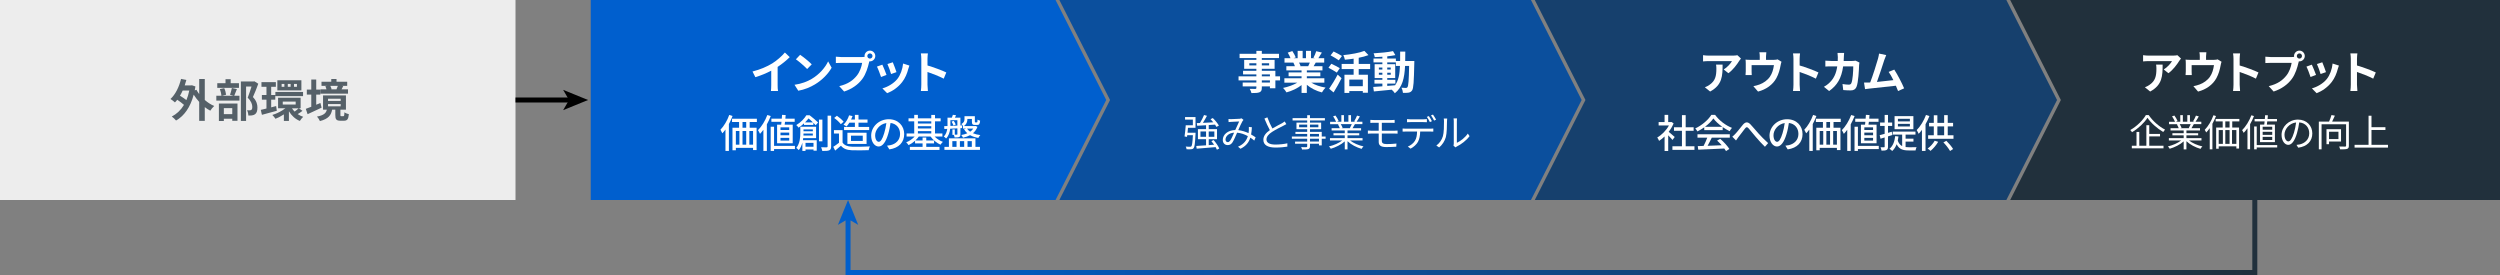 <?xml version="1.0" encoding="UTF-8"?>
<svg id="layer" xmlns="http://www.w3.org/2000/svg" width="1000" height="110" version="1.1" xmlns:xlink="http://www.w3.org/1999/xlink" viewBox="0 0 1000 110">
  <rect x="0" y="0" width="1000" height="110" fill="#808080" stroke="none"/>
  <defs>
    <linearGradient id="_名称未設定グラデーション" data-name="名称未設定グラデーション" x1="335.157" y1="471" x2="902.921" y2="471" gradientTransform="translate(0 -376)" gradientUnits="userSpaceOnUse">
      <stop offset="0" stop-color="#005fce"/>
      <stop offset="1" stop-color="#21303c"/>
    </linearGradient>
  </defs>
  <polygon points="422.218 80 236.291 80 236.291 0 422.218 0 442.492 40 422.218 80" fill="#005fce" stroke-width="0"/>
  <polygon points="612.382 80 423.746 80 444.02 40 423.746 0 612.382 0 632.656 40 612.382 80" fill="#0b4f9d" stroke-width="0"/>
  <polygon points="802.545 80 613.909 80 634.183 40 613.909 0 802.545 0 822.82 40 802.545 80" fill="#16406d" stroke-width="0"/>
  <polygon points="1000 80 804.073 80 824.347 40 804.073 0 1000 0 1000 80" fill="#21303c" stroke-width="0"/>
  <g>
    <path d="M308.874,25.378c1.854-1.152,3.907-2.952,5.077-4.375l1.945,1.854c-1.369,1.351-3.097,2.755-4.843,3.907v7.274c0,.792.036,1.908.162,2.358h-2.845c.072-.432.126-1.566.126-2.358v-5.762c-1.854.973-4.141,1.944-6.356,2.593l-1.134-2.269c3.223-.828,5.87-1.999,7.869-3.224v.002h-.001Z" fill="#fff" stroke-width="0"/>
    <path d="M324.696,31.555c3.079-1.819,5.419-4.574,6.554-7.005l1.404,2.539c-1.368,2.431-3.763,4.916-6.662,6.662-1.819,1.099-4.142,2.106-6.68,2.539l-1.513-2.377c2.809-.396,5.15-1.314,6.896-2.358,0,0,.001,0,.001,0ZM324.696,25.738l-1.837,1.873c-.936-1.009-3.187-2.971-4.501-3.89l1.692-1.801c1.26.847,3.601,2.72,4.646,3.817h0Z" fill="#fff" stroke-width="0"/>
    <path d="M347.972,20.247c1.17,0,2.143.972,2.143,2.16,0,1.171-.972,2.143-2.143,2.143-.072,0-.162,0-.234-.018-.054.198-.09.378-.144.54-.414,1.765-1.188,4.556-2.701,6.554-1.621,2.161-4.033,3.943-7.238,4.988l-1.963-2.161c3.565-.828,5.6-2.395,7.059-4.231,1.188-1.494,1.872-3.529,2.106-5.077h-8.373c-.828,0-1.692.036-2.143.072v-2.539c.522.072,1.548.144,2.143.144h8.336c.252,0,.648-.018,1.026-.071-.018-.108-.036-.217-.036-.343,0-1.188.973-2.16,2.161-2.16h.001ZM347.972,23.434c.558,0,1.026-.468,1.026-1.026,0-.576-.468-1.044-1.026-1.044-.576,0-1.044.468-1.044,1.044,0,.559.468,1.026,1.044,1.026Z" fill="#fff" stroke-width="0"/>
    <path d="M354.611,29.97l-2.196.828c-.306-.972-1.207-3.367-1.639-4.159l2.161-.774c.45.919,1.314,3.098,1.674,4.105ZM363.326,27.539c-.468,1.818-1.225,3.691-2.449,5.275-1.675,2.161-3.925,3.673-6.032,4.466l-1.891-1.927c1.98-.522,4.483-1.891,5.978-3.764,1.225-1.53,2.089-3.925,2.305-6.176l2.521.811c-.216.576-.324.954-.432,1.314h0ZM358.591,28.854l-2.161.756c-.216-.882-1.008-3.061-1.458-3.997l2.143-.702c.342.774,1.224,3.115,1.477,3.943h0Z" fill="#fff" stroke-width="0"/>
    <path d="M368.526,23.523c0-.63-.054-1.53-.18-2.16h2.809c-.072.63-.162,1.423-.162,2.16v2.665c2.413.702,5.87,1.98,7.526,2.791l-1.026,2.484c-1.854-.972-4.555-2.017-6.5-2.683v5.096c0,.522.09,1.782.162,2.521h-2.809c.108-.72.18-1.801.18-2.521v-10.354h0Z" fill="#fff" stroke-width="0"/>
  </g>
  <rect width="206.201" height="80" fill="#ededed" stroke-width="0"/>
  <g>
    <path d="M81.909,39.989c1.152,1.009,2.448,1.837,3.763,2.413-.522.45-1.206,1.314-1.566,1.872-.756-.396-1.494-.882-2.196-1.422v5.491h-2.233v-7.58c-.81-.882-1.548-1.873-2.197-2.898-1.35,5.095-3.853,8.534-7.058,10.353-.36-.468-1.188-1.261-1.71-1.603,1.98-1.026,3.619-2.574,4.879-4.663-.702-.648-1.747-1.423-2.701-2.053-.288.396-.594.738-.918,1.062-.378-.36-1.26-1.062-1.782-1.368,1.98-1.801,3.439-4.808,4.231-8.031l2.125.414c-.198.757-.414,1.477-.667,2.197h2.503l.378-.072,1.405.486c-.09.54-.18,1.062-.271,1.566l.667-.252c.306.576.684,1.17,1.116,1.729v-6.032h2.233v8.391h0ZM73.068,36.208c-.324.738-.684,1.423-1.081,2.089.9.522,1.855,1.17,2.575,1.746.486-1.152.864-2.431,1.152-3.835,0,0-2.646,0-2.646,0Z" fill="#556068" stroke-width="0"/>
    <path d="M94.759,35.631c-.378.99-.756,1.963-1.062,2.665h2.088v1.944h-9.255v-1.944h2.053c-.054-.72-.324-1.837-.63-2.665l1.747-.359c.378.81.667,1.89.738,2.628l-1.692.396h4.717l-1.458-.378c.27-.757.594-1.891.738-2.719l2.017.432s0,0-.001,0ZM95.588,35.146h-8.679v-1.855h3.295v-1.602h2.07v1.602h3.313v1.855h0ZM87.557,41.412h7.437v6.914h-2.089v-.828h-3.367v.9h-1.981v-6.986ZM89.538,43.266v2.377h3.367v-2.377h-3.367ZM103.312,33.489c-.63,1.729-1.422,3.8-2.143,5.33,1.53,1.62,1.8,3.024,1.8,4.213,0,1.314-.288,2.196-.972,2.683-.342.234-.774.379-1.224.45-.415.055-.937.055-1.44.036,0-.576-.18-1.494-.522-2.089.396.019.738.036,1.008.019.252,0,.486-.055.667-.145.324-.197.432-.612.432-1.224,0-.973-.396-2.27-1.836-3.674.522-1.278,1.099-3.114,1.531-4.483h-2.179v13.774h-2.089v-15.791h5.078l.324-.071,1.566.972s0,0-.001,0Z" fill="#556068" stroke-width="0"/>
    <path d="M110.725,44.31c-2.052.595-4.231,1.188-5.959,1.621l-.45-1.981c.648-.144,1.422-.323,2.269-.54v-3.528h-1.836v-1.891h1.836v-3.277h-1.999v-1.872h5.762v1.872h-1.873v3.277h1.639v1.891h-1.639v3.061l1.98-.522.27,1.891v-.002ZM120.988,44.346c-.63.486-1.333.954-1.909,1.297.667.45,1.405.828,2.197,1.08-.432.378-1.026,1.134-1.333,1.656-1.854-.738-3.331-2.143-4.375-3.871v3.871h-2.017v-2.629c-1.099.721-2.269,1.333-3.367,1.765-.27-.45-.846-1.152-1.26-1.53,1.8-.54,3.781-1.549,5.222-2.665h-2.917v-4.213h9.021v4.213h-.666l1.404,1.026ZM110.148,36.766h11.073v1.692h-11.073v-1.692ZM120.556,36.171h-9.615v-4.051h9.615v4.051ZM113.75,33.561h-1.098v1.17h1.098v-1.17ZM113.102,41.807h5.167v-1.17h-5.167v1.17ZM116.252,33.561h-1.134v1.17h1.134v-1.17ZM116.792,43.32c.288.469.648.9,1.062,1.314.54-.378,1.188-.918,1.603-1.314,0,0-2.665,0-2.665,0ZM118.773,33.561h-1.17v1.17h1.17v-1.17Z" fill="#556068" stroke-width="0"/>
    <path d="M128.635,43.068c-1.891.918-3.961,1.854-5.6,2.61l-.72-2.143c.612-.216,1.368-.504,2.197-.828v-4.861h-1.783v-2.017h1.783v-4.015h1.98v4.015h1.639v2.017h-1.639v4.052c.558-.234,1.116-.486,1.674-.721l.468,1.891h0ZM137.35,46.471c.288,0,.378-.181.414-1.549.396.306,1.224.648,1.782.756-.198,2.071-.702,2.611-1.962,2.611h-1.404c-1.693,0-2.053-.595-2.053-2.305v-2.106h-1.278c-.396,2.16-1.44,3.673-4.879,4.555-.198-.521-.756-1.386-1.17-1.8,2.827-.54,3.619-1.44,3.943-2.755h-1.53v-5.708h9.165v5.708h-2.214v2.088c0,.45.054.505.378.505h.811-.003,0ZM139.204,37.468h-11.001v-1.746h2.376c-.09-.396-.27-.865-.45-1.225l.666-.145h-2.197v-1.656h3.907v-1.099h2.106v1.099h4.268v1.656h-2.035l.45.09c-.234.486-.468.919-.667,1.279h2.575v1.746h.002ZM131.209,40.385h5.06v-.9h-5.06v.9ZM131.209,42.545h5.06v-.918h-5.06v.918ZM132.128,34.353c.234.433.414.937.504,1.314l-.234.055h2.287l-.09-.019c.18-.396.396-.918.54-1.351h-3.007Z" fill="#556068" stroke-width="0"/>
  </g>
  <g>
    <path d="M478.223,53.101s0,.33-.015.495c-.195,3.78-.345,5.175-.78,5.67-.255.314-.525.405-.96.435-.405.045-1.11.045-1.845,0-.03-.33-.15-.779-.33-1.08.75.075,1.455.075,1.725.075.255,0,.405-.03.525-.165.27-.3.465-1.47.615-4.455h-2.265c-.03.24-.06.466-.09.676l-.99-.165c.18-1.155.39-3.061.479-4.47h2.85v-2.28h-3.12v-1.005h4.185v4.29h-3.015c-.045.659-.12,1.335-.18,1.979,0,0,3.211,0,3.211,0ZM486.758,59.881c-.12-.301-.3-.66-.51-1.035-2.745.239-5.625.465-7.589.63l-.15-1.095c1.05-.061,2.415-.15,3.915-.255v-2.46h-3.255v-4.021h3.255v-1.56c-1.32.09-2.55.165-3.555.225l-.15-1.064,1.275-.061c.585-.93,1.23-2.22,1.62-3.18l1.17.315c-.48.915-1.08,1.965-1.62,2.819,1.275-.06,2.715-.135,4.155-.225-.36-.436-.735-.87-1.11-1.245l.915-.45c.93.9,1.965,2.16,2.43,3.015l-.975.525c-.135-.27-.33-.585-.57-.915-.84.061-1.695.12-2.52.165v1.635h3.315v4.021h-3.315v2.385l2.145-.165c-.33-.495-.72-.99-1.08-1.425l.9-.436c.9,1.035,1.875,2.43,2.25,3.39l-.945.466h-.001ZM482.423,54.721v-2.13h-2.235v2.13h2.235ZM483.488,52.591v2.13h2.25v-2.13h-2.25Z" fill="#fff" stroke-width="0"/>
    <path d="M492.503,47.656c.795,0,2.76-.105,3.39-.15.285-.03.555-.09.75-.165l.75.615c-.135.165-.27.314-.39.495-.42.675-1.08,2.205-1.71,3.6,1.515.165,2.91.645,4.125,1.2.06-.375.09-.75.12-1.11.015-.45.03-.96,0-1.38l1.215.135c-.045,1.065-.15,2.025-.315,2.896.72.404,1.335.81,1.815,1.154l-.555,1.29c-.45-.39-.975-.795-1.56-1.185-.615,1.95-1.77,3.375-3.945,4.455l-.99-.825c2.37-1.005,3.45-2.61,3.93-4.23-1.26-.704-2.73-1.244-4.29-1.38-.585,1.32-1.32,3.09-1.89,3.931-.54.765-1.11,1.034-1.89,1.034-1.11,0-1.95-.795-1.95-2.055,0-2.205,2.04-3.899,4.995-3.975.525-1.186,1.095-2.49,1.56-3.42-.6.03-2.43.104-3.12.15-.33.015-.75.06-1.11.09l-.06-1.215c.39.029.825.045,1.125.045h0ZM491.108,56.851c.345,0,.585-.135.9-.525.54-.705,1.11-2.1,1.635-3.27-2.19.165-3.435,1.485-3.435,2.775,0,.659.42,1.02.9,1.02Z" fill="#fff" stroke-width="0"/>
    <path d="M508.958,51.391c1.41-.854,3.03-1.649,3.854-2.1.435-.255.75-.45,1.065-.705l.66,1.064c-.345.21-.72.405-1.155.631-1.02.524-3.09,1.515-4.56,2.489-1.395.9-2.235,1.89-2.235,3.03,0,1.245,1.185,2.024,3.555,2.024,1.635,0,3.63-.21,4.8-.51v1.335c-1.14.195-2.865.375-4.74.375-2.82,0-4.86-.84-4.86-3.09,0-1.545.99-2.76,2.595-3.885-.69-1.23-1.485-2.985-2.175-4.62l1.185-.495c.6,1.65,1.35,3.271,2.01,4.455v.002h.001Z" fill="#fff" stroke-width="0"/>
    <path d="M530.244,55.501h-1.545v2.654h-1.11v-.675h-3.6v1.035c0,.689-.21.944-.66,1.109-.465.165-1.245.181-2.49.181-.06-.285-.24-.69-.39-.945.9.03,1.8.015,2.055.015.285-.015.375-.104.375-.359v-1.035h-4.845v-.854h4.845v-1.125h-6.135v-.886h6.135v-1.05h-4.71v-.825h4.71v-1.05h-4.29v-2.64h4.29v-.87h-5.85v-.915h5.85v-1.199h1.11v1.199h5.97v.915h-5.97v.87h4.47v2.64h-4.47v1.05h4.709v1.875h1.545v.886h0ZM522.879,50.911v-1.08h-3.225v1.08h3.225ZM523.989,49.831v1.08h3.36v-1.08h-3.36ZM523.989,54.615h3.6v-1.05h-3.6v1.05ZM527.588,55.501h-3.6v1.125h3.6v-1.125Z" fill="#fff" stroke-width="0"/>
    <path d="M540.039,56.19c1.365,1.08,3.435,1.965,5.355,2.37-.255.24-.6.675-.75.99-2.01-.57-4.2-1.695-5.64-3.075v3.27h-1.095v-3.194c-1.44,1.305-3.63,2.385-5.595,2.955-.15-.285-.48-.705-.72-.945,1.86-.42,3.945-1.32,5.295-2.37h-4.905v-.945h5.925v-1.109h-4.515v-.855h4.515v-1.095h-5.265v-.915h3.27c-.135-.45-.435-1.05-.735-1.5l.525-.104h-3.66v-.96h2.385c-.21-.601-.735-1.5-1.185-2.175l.945-.315c.51.675,1.05,1.605,1.275,2.205l-.765.285h1.845v-2.655h1.035v2.655h1.785v-2.655h1.05v2.655h1.815l-.555-.18c.39-.631.87-1.605,1.14-2.28l1.14.3c-.42.765-.9,1.59-1.32,2.16h2.325v.96h-3c-.3.569-.63,1.154-.93,1.604h3.405v.915h-5.43v1.095h4.694v.855h-4.694v1.109h6.015v.945h-4.98ZM536.304,49.666c.315.465.63,1.095.75,1.5l-.48.104h3.525l-.15-.045c.255-.435.555-1.05.765-1.56h-4.41Z" fill="#fff" stroke-width="0"/>
    <path d="M549.489,48.016h7.14c.48,0,.9-.029,1.23-.06v1.2c-.36-.016-.705-.045-1.23-.045h-3.9v3.18h5.055c.315,0,.915-.03,1.245-.061v1.23c-.345-.045-.885-.045-1.215-.045h-5.085v3.015c0,.75.525,1.2,1.905,1.2,1.425,0,2.655-.061,3.945-.21l-.075,1.26c-1.17.09-2.61.149-4.035.149-2.265,0-2.985-.795-2.985-2.024v-3.39h-2.925c-.375,0-.99.029-1.41.06v-1.26c.405.03,1.02.075,1.41.075h2.925v-3.18h-1.995c-.51,0-.945.015-1.35.045v-1.2c.405.03.84.06,1.35.06h0Z" fill="#fff" stroke-width="0"/>
    <path d="M562.329,51.48h9.825c.315,0,.81-.015,1.17-.075v1.245c-.33-.015-.81-.029-1.17-.029h-4.08c-.045,1.619-.285,2.984-.885,4.109-.54.99-1.68,2.07-2.955,2.729l-1.11-.824c1.17-.48,2.25-1.351,2.835-2.295.66-1.035.825-2.295.87-3.72h-4.5c-.45,0-.885,0-1.29.029v-1.245c.405.046.825.075,1.29.075h0ZM564.173,47.73h5.19c.435,0,.96-.029,1.395-.09v1.245c-.435-.03-.96-.045-1.395-.045h-5.175c-.495,0-.99.015-1.38.045v-1.245c.435.045.885.09,1.365.09ZM572.768,48.48l-.81.36c-.3-.615-.81-1.515-1.215-2.085l.795-.33c.375.525.93,1.44,1.23,2.055h0ZM574.448,47.866l-.81.359c-.33-.66-.81-1.5-1.245-2.069l.795-.33c.39.54.975,1.484,1.26,2.04Z" fill="#fff" stroke-width="0"/>
    <path d="M577.148,54.525c.435-1.364.45-4.364.45-6.029,0-.45-.045-.78-.105-1.095h1.38c-.015.18-.075.63-.075,1.079,0,1.665-.06,4.875-.465,6.375-.45,1.605-1.41,3.075-2.67,4.125l-1.125-.765c1.26-.9,2.16-2.235,2.61-3.69ZM581.514,57.45v-8.984c0-.57-.075-1.005-.09-1.11h1.38c-.015.105-.06.54-.06,1.11v8.654c1.38-.63,3.225-1.994,4.379-3.689l.705,1.02c-1.29,1.756-3.375,3.301-5.115,4.155-.24.135-.405.255-.51.345l-.795-.66c.06-.239.105-.539.105-.84h0Z" fill="#fff" stroke-width="0"/>
  </g>
  <g>
    <path d="M859.479,46.021c1.56,2.341,4.185,4.62,6.539,5.82-.255.27-.539.645-.734.96-2.34-1.35-4.95-3.645-6.3-5.685-1.2,1.935-3.63,4.26-6.181,5.774-.135-.255-.449-.645-.704-.87,2.61-1.47,5.1-3.944,6.255-6h1.125ZM859.703,58.29h5.699v1.035h-12.674v-1.035h1.875v-5.52h1.109v5.52h2.836v-8.219h1.154v3.494h4.305v1.005h-4.305v3.72h.001Z" fill="#fff" stroke-width="0"/>
    <path d="M875.604,56.19c1.365,1.08,3.435,1.965,5.354,2.37-.255.24-.601.675-.75.99-2.011-.57-4.2-1.695-5.64-3.075v3.27h-1.096v-3.194c-1.439,1.305-3.629,2.385-5.594,2.955-.15-.285-.48-.705-.721-.945,1.86-.42,3.945-1.32,5.295-2.37h-4.904v-.945h5.924v-1.109h-4.514v-.855h4.514v-1.095h-5.264v-.915h3.27c-.135-.45-.436-1.05-.735-1.5l.524-.104h-3.659v-.96h2.385c-.21-.601-.735-1.5-1.185-2.175l.945-.315c.51.675,1.049,1.605,1.274,2.205l-.765.285h1.845v-2.655h1.034v2.655h1.785v-2.655h1.051v2.655h1.814l-.555-.18c.39-.631.869-1.605,1.14-2.28l1.14.3c-.42.765-.899,1.59-1.32,2.16h2.326v.96h-3c-.301.569-.631,1.154-.93,1.604h3.404v.915h-5.43v1.095h4.694v.855h-4.694v1.109h6.015v.945h-4.979.002,0ZM871.868,49.666c.315.465.63,1.095.75,1.5l-.479.104h3.524l-.149-.045c.254-.435.555-1.05.764-1.56h-4.41Z" fill="#fff" stroke-width="0"/>
    <path d="M886.403,46.411c-.405,1.05-.886,2.115-1.44,3.104v10.215h-1.064v-8.489c-.45.645-.915,1.229-1.395,1.739-.105-.24-.436-.795-.615-1.05,1.395-1.41,2.699-3.6,3.494-5.835l1.021.315h0ZM892.898,48.571v2.444h2.729v8.399h-1.08v-.885h-7.064v.976h-1.021v-8.49h2.61v-2.444h-2.806v-1.006h9.48v1.006h-2.85.002ZM887.483,57.54h1.665v-5.52h-1.665v5.52ZM891.833,48.571h-1.71v2.444h1.71v-2.444ZM890.123,52.021v5.52h1.71v-5.52h-1.71ZM894.548,52.021h-1.739v5.52h1.739v-5.52Z" fill="#fff" stroke-width="0"/>
    <path d="M901.583,46.426c-.42,1.11-.944,2.205-1.545,3.24v10.05h-1.05v-8.415c-.48.69-.99,1.305-1.515,1.845-.12-.255-.421-.84-.63-1.08,1.47-1.439,2.85-3.675,3.705-5.954l1.034.314h0ZM910.883,58.995h-8.189v.735h-1.035v-9.149h1.035v7.439h8.189v.975ZM905.693,49.831c.06-.375.104-.811.15-1.26h-4.006v-.976h4.096c.045-.54.09-1.064.119-1.529l1.11.06c-.03.465-.09.96-.136,1.47h3.766v.976h-3.885c-.045.449-.105.885-.165,1.26h3.225v7.02h-5.954v-7.02h1.68,0ZM908.889,50.686h-3.826v1.215h3.826v-1.215ZM908.889,52.711h-3.826v1.229h3.826v-1.229ZM908.889,54.751h-3.826v1.244h3.826v-1.244Z" fill="#fff" stroke-width="0"/>
    <path d="M919.299,59.07l-.705-1.109c.479-.046.945-.12,1.289-.195,1.92-.436,3.811-1.86,3.811-4.455,0-2.265-1.455-4.14-4.005-4.35-.195,1.395-.479,2.925-.899,4.319-.916,3.09-2.101,4.665-3.496,4.665-1.334,0-2.67-1.529-2.67-4.005,0-3.255,2.896-6.104,6.555-6.104,3.511,0,5.746,2.475,5.746,5.52,0,3.15-2.07,5.25-5.625,5.715h0ZM915.338,56.565c.705,0,1.5-1.005,2.266-3.54.375-1.245.675-2.67.84-4.05-2.88.36-4.65,2.82-4.65,4.86,0,1.89.871,2.729,1.545,2.729h0Z" fill="#fff" stroke-width="0"/>
    <path d="M939.548,58.261c0,.734-.165,1.109-.69,1.29-.539.18-1.455.194-2.805.194-.06-.314-.24-.84-.404-1.14,1.08.045,2.114.045,2.43.03.27-.016.359-.09.359-.375v-8.55h-9.809v10.034h-1.096v-11.114h4.096c.374-.81.764-1.845.959-2.61l1.365.24c-.33.795-.721,1.65-1.096,2.37h6.69v9.63h.001ZM931.613,56.626v1.064h-1.02v-6h5.819v4.936h-4.8.001ZM931.613,52.695v2.925h3.765v-2.925h-3.765Z" fill="#fff" stroke-width="0"/>
    <path d="M955.193,57.931v1.109h-13.365v-1.109h5.596v-11.64h1.17v4.59h5.579v1.11h-5.579v5.939h6.6,0Z" fill="#fff" stroke-width="0"/>
  </g>
  <g>
    <path d="M512.022,32.166h-1.873v3.134h-2.179v-.738h-3.241v.558c0,1.062-.252,1.495-.954,1.801-.684.271-1.657.306-3.187.306-.108-.504-.432-1.242-.702-1.692.864.036,1.927.036,2.215.036.342-.018.45-.126.45-.45v-.558h-5.474v-1.549h5.474v-.847h-7.13v-1.638h7.13v-.774h-5.33v-1.44h5.33v-.792h-4.88v-3.565h4.88v-.738h-6.716v-1.692h6.716v-1.171h2.178v1.171h6.878v1.692h-6.878v.738h5.114v3.565h-5.114v.792h5.42v2.215h1.873v1.638-.002h0ZM502.552,26.171v-.864h-2.827v.864h2.827ZM504.73,25.307v.864h2.917v-.864h-2.917ZM504.73,30.528h3.241v-.774h-3.241v.774ZM507.971,32.166h-3.241v.847h3.241v-.847Z" fill="#fff" stroke-width="0"/>
    <path d="M524.513,33.066c1.53.937,3.619,1.639,5.708,1.963-.486.468-1.116,1.368-1.44,1.944-2.214-.558-4.393-1.639-6.05-3.043v3.241h-2.106v-3.133c-1.674,1.314-3.889,2.358-6.032,2.917-.306-.522-.918-1.351-1.369-1.783,2.017-.414,4.142-1.17,5.69-2.106h-5.167v-1.765h6.878v-.792h-5.186v-1.548h5.186v-.811h-6.086v-1.675h3.421c-.145-.45-.378-.99-.612-1.404l.216-.036h-3.763v-1.746h2.413c-.252-.685-.72-1.549-1.117-2.232l1.837-.631c.522.774,1.116,1.837,1.368,2.539l-.882.324h1.639v-2.936h1.999v2.936h1.333v-2.936h2.017v2.936h1.603l-.648-.198c.432-.738.882-1.818,1.134-2.61l2.251.54c-.504.828-.99,1.638-1.405,2.269h2.341v1.746h-3.385c-.288.522-.576,1.009-.846,1.44h3.529v1.675h-6.248v.811h5.402v1.548h-5.402v.792h7.004v1.765h-5.225ZM519.615,25.036c.252.469.486,1.009.612,1.387l-.306.054h3.367c.216-.432.433-.954.63-1.44h-4.303Z" fill="#fff" stroke-width="0"/>
    <path d="M534.734,29.033c-.738-.521-2.287-1.368-3.349-1.944l1.152-1.584c.99.485,2.593,1.26,3.385,1.746l-1.188,1.782ZM531.638,35.516c.954-1.351,2.34-3.583,3.421-5.672l1.566,1.44c-.954,1.891-2.089,3.943-3.187,5.689l-1.8-1.458h0ZM535.509,24.118c-.702-.54-2.233-1.387-3.277-1.98l1.207-1.549c1.008.504,2.575,1.297,3.349,1.801l-1.278,1.729h0ZM543.485,27.629v2.269h3.673v7.185h-2.035v-.648h-5.402v.738h-1.944v-7.274h3.673v-2.269h-4.789v-2.053h4.789v-2.106c-1.17.18-2.376.307-3.493.414-.09-.521-.378-1.351-.63-1.836,3.061-.307,6.446-.9,8.427-1.693l1.638,1.693c-1.152.432-2.502.792-3.907,1.062v2.467h4.574v2.053h-4.574v-.002h0ZM545.124,31.843h-5.402v2.646h5.402s0-2.646,0-2.646Z" fill="#fff" stroke-width="0"/>
    <path d="M565.734,24.406s-.018.702-.018.954c-.162,7.364-.306,9.975-.882,10.804-.414.594-.828.773-1.422.899-.54.108-1.369.091-2.233.072-.036-.594-.27-1.458-.63-2.053.792.072,1.477.09,1.818.09.27,0,.45-.071.612-.306.378-.486.558-2.683.666-8.498h-1.62c-.234,4.825-1.062,8.534-4.087,10.929-.27-.432-.792-1.026-1.26-1.422-2.593.27-5.186.54-7.13.702l-.252-1.801c1.008-.072,2.269-.162,3.655-.252v-1.081h-3.169v-1.512h3.169v-.702h-3.097v-5.563h3.097v-.703h-3.547v-1.548h3.547v-.721c-1.044.072-2.07.126-3.042.145-.072-.433-.27-1.099-.468-1.513,2.665-.144,5.78-.45,7.76-.882l.936,1.603c-.954.197-2.07.359-3.241.485v.883h3.457v.99h1.692c.018-1.188.018-2.431.018-3.764h2.053c0,1.314,0,2.575-.036,3.764h3.655,0ZM551.546,27.81h1.404v-.793h-1.404v.793ZM552.95,29.897v-.81h-1.404v.81h1.404ZM554.895,34.363c1.026-.072,2.088-.162,3.133-.252,1.405-1.945,1.836-4.52,1.963-7.742h-1.639v-1.405h-3.457v.703h3.187v5.563h-3.187v.702h3.259v1.512h-3.259v.919h0ZM556.299,27.81v-.793h-1.404v.793h1.404ZM554.895,29.088v.81h1.404v-.81h-1.404Z" fill="#fff" stroke-width="0"/>
  </g>
  <g>
    <path d="M695.679,24.353c-.847,1.404-2.557,3.673-4.321,4.933l-1.873-1.494c1.44-.882,2.845-2.467,3.313-3.349h-9.381c-.756,0-1.351.054-2.197.126v-2.503c.684.108,1.44.18,2.197.18h9.705c.504,0,1.495-.054,1.836-.162l1.423,1.333c-.198.233-.541.666-.702.937h0ZM684.047,36.614l-2.106-1.711c.576-.198,1.224-.504,1.891-.99,2.287-1.585,2.719-3.493,2.719-6.446,0-.558-.036-1.044-.126-1.62h2.611c0,4.465-.09,8.139-4.988,10.768h-.001Z" fill="#fff" stroke-width="0"/>
    <path d="M706.405,22.552v1.387h3.133c.756,0,1.188-.091,1.494-.198l1.566.954c-.144.396-.288,1.08-.36,1.44-.306,1.729-.792,3.457-1.674,5.096-1.44,2.664-4.142,4.573-7.347,5.401l-1.872-2.161c.81-.144,1.8-.414,2.539-.702,1.495-.558,3.079-1.62,4.087-3.078.918-1.314,1.386-3.025,1.602-4.628h-8.931v2.629c0,.414.018.973.054,1.332h-2.485c.054-.45.09-1.026.09-1.512v-3.115c0-.396-.018-1.116-.09-1.549.612.072,1.152.091,1.836.091h3.854v-1.387c0-.504-.018-.883-.144-1.656h2.773c-.09.773-.126,1.152-.126,1.656h0Z" fill="#fff" stroke-width="0"/>
    <path d="M717.384,23.523c0-.63-.054-1.53-.18-2.16h2.809c-.072.63-.162,1.423-.162,2.16v2.665c2.413.702,5.87,1.98,7.526,2.791l-1.026,2.484c-1.855-.972-4.556-2.017-6.5-2.683v5.096c0,.522.09,1.782.162,2.521h-2.809c.108-.72.18-1.801.18-2.521v-10.354h0Z" fill="#fff" stroke-width="0"/>
    <path d="M737.544,22.768c-.018.559-.036,1.099-.072,1.62h3.385c.45,0,.918-.054,1.351-.126l1.566.757c-.054.288-.126.756-.126.954-.072,1.944-.288,6.968-1.062,8.805-.396.918-1.08,1.387-2.323,1.387-1.026,0-2.106-.072-2.971-.145l-.288-2.413c.882.162,1.818.253,2.521.253.576,0,.828-.198,1.026-.631.522-1.134.756-4.735.756-6.68h-4.051c-.666,4.753-2.376,7.58-5.6,9.867l-2.088-1.692c.738-.414,1.638-1.026,2.358-1.765,1.675-1.657,2.575-3.674,2.971-6.41h-2.377c-.612,0-1.603,0-2.376.072v-2.359c.756.072,1.692.126,2.376.126h2.575c.018-.504.036-1.025.036-1.566,0-.396-.054-1.224-.126-1.656h2.646c-.054.414-.09,1.171-.108,1.603h.001Z" fill="#fff" stroke-width="0"/>
    <path d="M753.709,24.028c-.576,1.765-2.035,6.338-2.935,8.75,2.197-.216,4.753-.504,6.572-.72-.63-1.297-1.296-2.503-1.891-3.295l2.25-.919c1.278,1.945,3.115,5.474,3.943,7.49l-2.431,1.081c-.234-.612-.522-1.351-.864-2.125-2.917.342-8.373.918-10.641,1.152-.45.054-1.117.145-1.693.216l-.414-2.629c.612,0,1.387,0,1.981-.018.144,0,.324-.018.486-.018,1.044-2.665,2.593-7.599,3.115-9.472.252-.918.36-1.476.433-2.088l2.863.594c-.234.54-.504,1.206-.774,1.999v.002Z" fill="#fff" stroke-width="0"/>
  </g>
  <g>
    <path d="M871.693,24.353c-.847,1.404-2.557,3.673-4.321,4.933l-1.873-1.494c1.44-.882,2.845-2.467,3.313-3.349h-9.381c-.756,0-1.351.054-2.197.126v-2.503c.685.108,1.441.18,2.197.18h9.705c.504,0,1.494-.054,1.836-.162l1.423,1.333c-.198.233-.54.666-.702.937h0ZM860.062,36.614l-2.106-1.711c.576-.198,1.225-.504,1.891-.99,2.287-1.585,2.719-3.493,2.719-6.446,0-.558-.036-1.044-.126-1.62h2.61c0,4.465-.09,8.139-4.987,10.768h0Z" fill="#fff" stroke-width="0"/>
    <path d="M882.42,22.552v1.387h3.133c.756,0,1.188-.091,1.494-.198l1.566.954c-.145.396-.288,1.08-.359,1.44-.307,1.729-.793,3.457-1.675,5.096-1.44,2.664-4.142,4.573-7.347,5.401l-1.872-2.161c.81-.144,1.8-.414,2.538-.702,1.495-.558,3.079-1.62,4.088-3.078.918-1.314,1.387-3.025,1.602-4.628h-8.93v2.629c0,.414.018.973.054,1.332h-2.485c.055-.45.091-1.026.091-1.512v-3.115c0-.396-.019-1.116-.091-1.549.613.072,1.152.091,1.837.091h3.854v-1.387c0-.504-.019-.883-.144-1.656h2.772c-.091.773-.126,1.152-.126,1.656h0Z" fill="#fff" stroke-width="0"/>
    <path d="M893.398,23.523c0-.63-.055-1.53-.18-2.16h2.809c-.072.63-.162,1.423-.162,2.16v2.665c2.412.702,5.869,1.98,7.525,2.791l-1.025,2.484c-1.855-.972-4.556-2.017-6.5-2.683v5.096c0,.522.09,1.782.162,2.521h-2.809c.107-.72.18-1.801.18-2.521v-10.354h0Z" fill="#fff" stroke-width="0"/>
    <path d="M919.771,20.247c1.17,0,2.143.972,2.143,2.16,0,1.171-.973,2.143-2.143,2.143-.072,0-.162,0-.234-.018-.055.198-.09.378-.145.54-.414,1.765-1.188,4.556-2.7,6.554-1.62,2.161-4.033,3.943-7.238,4.988l-1.963-2.161c3.565-.828,5.601-2.395,7.059-4.231,1.188-1.494,1.872-3.529,2.106-5.077h-8.373c-.828,0-1.691.036-2.143.072v-2.539c.522.072,1.549.144,2.143.144h8.337c.252,0,.648-.018,1.026-.071-.018-.108-.036-.217-.036-.343,0-1.188.973-2.16,2.161-2.16h0ZM919.771,23.434c.558,0,1.025-.468,1.025-1.026,0-.576-.468-1.044-1.025-1.044-.576,0-1.045.468-1.045,1.044,0,.559.469,1.026,1.045,1.026Z" fill="#fff" stroke-width="0"/>
    <path d="M926.411,29.97l-2.196.828c-.307-.972-1.207-3.367-1.639-4.159l2.16-.774c.451.919,1.314,3.098,1.675,4.105ZM935.126,27.539c-.468,1.818-1.225,3.691-2.448,5.275-1.676,2.161-3.926,3.673-6.032,4.466l-1.891-1.927c1.98-.522,4.483-1.891,5.978-3.764,1.225-1.53,2.089-3.925,2.305-6.176l2.521.811c-.217.576-.324.954-.433,1.314h0ZM930.391,28.854l-2.16.756c-.217-.882-1.009-3.061-1.459-3.997l2.143-.702c.342.774,1.225,3.115,1.477,3.943h-.001Z" fill="#fff" stroke-width="0"/>
    <path d="M940.324,23.523c0-.63-.054-1.53-.18-2.16h2.809c-.072.63-.162,1.423-.162,2.16v2.665c2.413.702,5.87,1.98,7.526,2.791l-1.026,2.484c-1.854-.972-4.555-2.017-6.5-2.683v5.096c0,.522.09,1.782.162,2.521h-2.809c.107-.72.18-1.801.18-2.521v-10.354h0Z" fill="#fff" stroke-width="0"/>
  </g>
  <polygon points="900.921 80 900.921 108 340.221 108 340.221 88.169 343.287 89.949 339.221 80 335.157 89.949 338.221 88.169 338.221 110 902.921 110 902.921 80 900.921 80" fill="url(#_名称未設定グラデーション)" stroke-width="0"/>
  <g>
    <rect x="206.201" y="39" width="21.939" height="2" fill="#000" stroke-width="0"/>
    <polygon points="235.202 40 225.253 44.065 227.614 40 225.253 35.935 235.202 40" fill="#000" stroke-width="0"/>
  </g>
  <g>
    <path d="M293.021,46.397c-.394,1.086-.897,2.188-1.464,3.228v10.756h-1.37v-8.567c-.41.551-.819,1.07-1.244,1.512-.126-.315-.551-1.087-.771-1.434,1.401-1.433,2.724-3.653,3.527-5.921l1.322.426ZM299.871,48.806v2.299h2.771v8.914h-1.417v-.882h-6.881v.961h-1.354v-8.993h2.646v-2.299h-2.819v-1.323h9.937v1.323h-2.882ZM294.344,57.861h1.417v-5.45h-1.417v5.45ZM298.485,48.806h-1.48v2.299h1.48v-2.299ZM297.005,52.412v5.45h1.48v-5.45h-1.48ZM301.226,52.412h-1.496v5.45h1.496v-5.45Z" fill="#fff" stroke-width="0"/>
    <path d="M308.302,46.413c-.425,1.118-.96,2.252-1.559,3.322v10.63h-1.386v-8.458c-.441.599-.897,1.15-1.354,1.639-.142-.347-.566-1.135-.803-1.48,1.48-1.465,2.882-3.764,3.732-6.062l1.37.409ZM317.97,59.625h-8.346v.756h-1.354v-9.685h1.354v7.654h8.346v1.275ZM312.475,49.861c.047-.346.094-.74.126-1.134h-4.047v-1.26h4.157c.047-.535.079-1.055.11-1.527l1.449.079c-.032.456-.079.96-.126,1.448h3.732v1.26h-3.858c-.063.394-.11.788-.158,1.134h3.228v7.449h-6.251v-7.449h1.638ZM315.687,50.932h-3.496v1.07h3.496v-1.07ZM315.687,53.042h-3.496v1.07h3.496v-1.07ZM315.687,55.136h-3.496v1.103h3.496v-1.103Z" fill="#fff" stroke-width="0"/>
    <path d="M323.858,46.113c1.134.851,2.583,2.079,3.37,2.882l-.961,1.103c-.252-.283-.566-.614-.929-.992v.866h-3.732v-.63c-.63.599-1.354,1.182-2.204,1.717-.173-.315-.614-.819-.898-1.023,1.89-1.118,3.275-2.662,4.031-3.922h1.323ZM321.275,55.262c-.031.268-.063.552-.11.82h5.527v4.188h-1.291v-.473h-3.197v.567h-1.26v-3.308c-.283,1.087-.74,2.142-1.433,2.992-.205-.252-.724-.725-.992-.882,1.448-1.795,1.606-4.268,1.606-6.047v-2.425h6.314v4.566h-5.165ZM325.133,54.208v-.788h-3.732c0,.252-.016.521-.031.788h3.763ZM321.401,51.75v.756h3.732v-.756h-3.732ZM325.165,48.948c-.551-.551-1.181-1.118-1.748-1.575-.394.488-.85,1.04-1.401,1.575h3.149ZM322.205,57.152v1.543h3.197v-1.543h-3.197ZM328.96,56.522h-1.37v-8.693h1.37v8.693ZM332.456,46.255v12.314c0,.866-.189,1.292-.74,1.544-.536.236-1.417.283-2.803.268-.062-.394-.283-1.056-.472-1.48.992.047,1.905.031,2.22.031.252-.016.378-.11.378-.378v-12.298h1.417Z" fill="#fff" stroke-width="0"/>
    <path d="M337.027,57.026c.693,1.087,1.984,1.591,3.716,1.653,1.748.063,5.244.016,7.212-.11-.173.347-.409,1.04-.488,1.496-1.78.079-4.945.11-6.74.032-2-.079-3.354-.599-4.346-1.812-.74.646-1.496,1.275-2.315,1.953l-.756-1.512c.708-.441,1.543-1.024,2.283-1.622v-3.702h-2.016v-1.354h3.449v4.976ZM336.302,49.672c-.504-.74-1.638-1.796-2.63-2.488l1.087-.882c.976.677,2.157,1.653,2.692,2.409l-1.149.961ZM339.751,49.074c-.346.566-.74,1.087-1.118,1.512-.283-.221-.897-.551-1.244-.709.976-.913,1.795-2.33,2.251-3.747l1.37.299c-.158.473-.362.944-.567,1.386h1.512v-1.874h1.449v1.874h3.606v1.26h-3.606v1.701h4.268v1.243h-10.047v-1.243h4.331v-1.701h-2.205ZM338.963,57.562v-4.472h7.669v4.472h-7.669ZM340.396,56.365h4.708v-2.095h-4.708v2.095Z" fill="#fff" stroke-width="0"/>
    <path d="M355.745,59.751l-.929-1.48c.535-.047,1.008-.126,1.401-.221,2.016-.456,3.811-1.937,3.811-4.472,0-2.283-1.386-4.095-3.811-4.394-.22,1.417-.488,2.944-.945,4.425-.945,3.213-2.251,4.993-3.811,4.993s-2.992-1.732-2.992-4.363c0-3.527,3.086-6.551,7.039-6.551,3.779,0,6.173,2.646,6.173,5.937s-2.11,5.575-5.937,6.126ZM351.509,56.728c.708,0,1.448-1.024,2.173-3.45.394-1.243.677-2.677.866-4.062-2.834.457-4.488,2.913-4.488,4.866,0,1.811.772,2.646,1.449,2.646Z" fill="#fff" stroke-width="0"/>
    <path d="M373.835,54.601c.882.913,2.11,1.717,3.323,2.142-.299.268-.74.787-.945,1.134-1.512-.661-3.023-1.906-3.984-3.276h-4.693c-.378.551-.866,1.103-1.386,1.59h2.882v-1.181h1.48v1.181h3.118v1.166h-3.118v1.401h5.291v1.212h-11.857v-1.212h5.086v-1.401h-3.008v-1.039c-.788.708-1.701,1.307-2.598,1.731-.205-.347-.63-.866-.945-1.118,1.244-.472,2.503-1.354,3.401-2.331h-3.244v-1.213h3.055v-4.865h-2.283v-1.197h2.283v-1.37h1.464v1.37h5.354v-1.354h1.496v1.354h2.252v1.197h-2.252v4.865h2.96v1.213h-3.134ZM367.158,48.523v.882h5.354v-.882h-5.354ZM367.158,51.373h5.354v-.897h-5.354v.897ZM367.158,53.388h5.354v-.944h-5.354v.944Z" fill="#fff" stroke-width="0"/>
    <path d="M380.084,51.483c-.173,1.37-.599,2.851-1.653,3.921-.173-.236-.646-.646-.897-.787.85-.897,1.212-2,1.37-3.07l-1.165.062-.063-1.149,1.323-.047v-3.339h1.732c.158-.394.331-.818.425-1.149l1.275.173c-.157.347-.315.678-.472.977h2.205v3.118l.693-.031-.032,1.07-.661.031v2.394c0,.583-.095.93-.488,1.134-.41.189-.992.189-1.842.189-.032-.283-.158-.709-.299-1.039h-.567v-2.174h.945v2.095c.394.016.708.016.834,0,.173,0,.205-.047.205-.221v-2.299l-2.866.142ZM390.178,58.759h1.811v1.181h-14.22v-1.181h1.795v-3.417h10.613v3.417ZM380.163,50.365l2.788-.126v-2.157h-2.788v2.283ZM381.501,48.349c.315.457.646,1.087.788,1.48l-.897.362c-.142-.409-.473-1.056-.756-1.543l.866-.3ZM380.935,58.759h1.685v-2.299h-1.685v2.299ZM383.958,56.46v2.299h1.716v-2.299h-1.716ZM385.281,50.428c-.188-.268-.535-.63-.74-.788,1.086-.613,1.26-1.369,1.26-2.062v-1.086h4.141v2.125c0,.3.032.331.236.331h.536c.22,0,.283-.11.315-1.103.236.174.708.331,1.023.41-.11,1.369-.425,1.731-1.165,1.731h-.914c-.929,0-1.212-.299-1.212-1.354v-1.07h-1.795v.047c0,.961-.268,2.031-1.417,2.819h4.457l.236-.032.74.331c-.394,1.071-1.023,1.905-1.795,2.567.835.361,1.843.613,2.945.739-.283.284-.646.772-.787,1.134-1.26-.204-2.378-.582-3.307-1.102-.85.456-1.795.787-2.834,1.008-.126-.3-.472-.851-.708-1.071.897-.157,1.716-.378,2.441-.692-.536-.473-.977-1.008-1.323-1.622l.882-.236h-1.292v-1.023h.079ZM386.824,51.452c.299.473.724.882,1.244,1.229.488-.331.913-.74,1.228-1.229h-2.472ZM387.013,56.46v2.299h1.716v-2.299h-1.716Z" fill="#fff" stroke-width="0"/>
  </g>
  <g>
    <path d="M668.997,55.987c-.361-.457-1.07-1.213-1.716-1.858v6.268h-1.449v-5.811c-.708.692-1.464,1.291-2.204,1.764-.142-.378-.504-1.072-.725-1.355,1.795-1.023,3.606-2.851,4.677-4.818h-4.126v-1.339h2.378v-2.897h1.449v2.897h1.086l.252-.047.819.551c-.473,1.197-1.165,2.347-1.953,3.386.74.599,2.048,1.732,2.41,2.062l-.898,1.197ZM677.784,58.507v1.448h-8.818v-1.448h3.811v-6.173h-3.181v-1.417h3.181v-4.851h1.496v4.851h3.182v1.417h-3.182v6.173h3.512Z" fill="#fff" stroke-width="0"/>
    <path d="M681.702,50.932c-.866.614-1.795,1.181-2.74,1.638-.157-.331-.551-.882-.866-1.197,2.693-1.229,5.26-3.496,6.44-5.417h1.512c1.67,2.315,4.283,4.236,6.74,5.196-.347.362-.678.883-.93,1.323-.913-.44-1.873-.992-2.787-1.638v1.229h-7.369v-1.134ZM678.993,53.704h12.929v1.37h-7.212c-.52,1.055-1.103,2.236-1.67,3.244,1.748-.062,3.701-.142,5.622-.22-.583-.662-1.213-1.323-1.826-1.874l1.26-.678c1.433,1.213,2.929,2.882,3.653,4.048l-1.339.834c-.173-.299-.409-.646-.693-1.023-3.747.189-7.747.362-10.424.473l-.189-1.434,2.331-.078c.52-.977,1.086-2.236,1.464-3.292h-3.905v-1.37ZM688.898,50.711c-1.417-1.008-2.709-2.188-3.543-3.339-.756,1.103-1.953,2.284-3.354,3.339h6.897Z" fill="#fff" stroke-width="0"/>
    <path d="M694.129,53.546c.804-.804,2.063-2.52,3.023-3.654.992-1.149,1.905-1.275,2.992-.188.992.992,2.221,2.583,3.196,3.622.977,1.07,2.457,2.63,3.905,3.921l-1.275,1.464c-1.165-1.102-2.566-2.661-3.605-3.874-1.008-1.149-2.189-2.661-2.93-3.496-.613-.677-.913-.566-1.417.047-.692.866-1.905,2.535-2.661,3.465-.331.473-.692.977-.961,1.338l-1.479-1.528c.425-.314.771-.661,1.212-1.117Z" fill="#fff" stroke-width="0"/>
    <path d="M715.083,59.751l-.929-1.48c.535-.047,1.008-.126,1.401-.221,2.016-.456,3.811-1.937,3.811-4.472,0-2.283-1.386-4.095-3.811-4.394-.221,1.417-.488,2.944-.945,4.425-.944,3.213-2.252,4.993-3.811,4.993s-2.992-1.732-2.992-4.363c0-3.527,3.087-6.551,7.039-6.551,3.779,0,6.173,2.646,6.173,5.937s-2.11,5.575-5.937,6.126ZM710.847,56.728c.709,0,1.449-1.024,2.174-3.45.394-1.243.677-2.677.866-4.062-2.835.457-4.488,2.913-4.488,4.866,0,1.811.771,2.646,1.448,2.646Z" fill="#fff" stroke-width="0"/>
    <path d="M726.559,46.397c-.394,1.086-.897,2.188-1.464,3.228v10.756h-1.37v-8.567c-.409.551-.819,1.07-1.244,1.512-.126-.315-.551-1.087-.771-1.434,1.401-1.433,2.725-3.653,3.527-5.921l1.322.426ZM733.409,48.806v2.299h2.771v8.914h-1.417v-.882h-6.882v.961h-1.354v-8.993h2.646v-2.299h-2.818v-1.323h9.937v1.323h-2.882ZM727.882,57.861h1.417v-5.45h-1.417v5.45ZM732.023,48.806h-1.48v2.299h1.48v-2.299ZM730.543,52.412v5.45h1.48v-5.45h-1.48ZM734.764,52.412h-1.496v5.45h1.496v-5.45Z" fill="#fff" stroke-width="0"/>
    <path d="M741.84,46.413c-.425,1.118-.961,2.252-1.559,3.322v10.63h-1.386v-8.458c-.441.599-.897,1.15-1.354,1.639-.142-.347-.567-1.135-.803-1.48,1.479-1.465,2.881-3.764,3.731-6.062l1.37.409ZM751.509,59.625h-8.346v.756h-1.354v-9.685h1.354v7.654h8.346v1.275ZM746.013,49.861c.048-.346.095-.74.126-1.134h-4.047v-1.26h4.157c.047-.535.079-1.055.11-1.527l1.448.079c-.031.456-.078.96-.126,1.448h3.732v1.26h-3.858c-.062.394-.109.788-.157,1.134h3.229v7.449h-6.252v-7.449h1.638ZM749.226,50.932h-3.496v1.07h3.496v-1.07ZM749.226,53.042h-3.496v1.07h3.496v-1.07ZM749.226,55.136h-3.496v1.103h3.496v-1.103Z" fill="#fff" stroke-width="0"/>
    <path d="M755.198,54.554v4.079c0,.725-.143,1.118-.552,1.338-.425.236-1.055.284-2.047.284-.031-.347-.205-.977-.394-1.354.63.016,1.212.016,1.386.016.188,0,.268-.062.268-.283v-3.654l-1.653.504-.331-1.417c.552-.143,1.244-.331,1.984-.536v-3.165h-1.827v-1.354h1.827v-3.04h1.339v3.04h1.669v1.354h-1.669v2.771l1.512-.44.204,1.322-1.716.536ZM762.236,58.821c.426.063.866.079,1.323.079.44,0,2.473,0,3.07-.016-.173.314-.362.929-.409,1.291h-2.708c-2.189,0-3.827-.394-4.851-2.473-.425,1.103-1.008,2-1.779,2.693-.221-.236-.771-.693-1.087-.882,1.354-1.087,2.031-2.851,2.283-5.071l1.323.157c-.079.582-.173,1.134-.299,1.654.409,1.134,1.008,1.811,1.764,2.173v-4.598h-3.779v-1.197h9.102v1.197h-3.953v1.638h3.149v1.166h-3.149v2.188ZM765.354,51.672h-7.527v-5.229h7.527v5.229ZM763.953,47.531h-4.787v1.023h4.787v-1.023ZM763.953,49.546h-4.787v1.039h4.787v-1.039Z" fill="#fff" stroke-width="0"/>
    <path d="M771.77,46.413c-.425,1.103-.96,2.236-1.559,3.275v10.693h-1.434v-8.441c-.425.582-.865,1.118-1.307,1.59-.142-.362-.566-1.149-.803-1.495,1.479-1.465,2.882-3.748,3.731-6.063l1.37.441ZM775.266,56.728c-.771,1.37-1.984,2.739-3.055,3.622-.268-.269-.835-.709-1.166-.93,1.103-.771,2.174-1.969,2.835-3.134l1.386.441ZM781.392,54.097v1.433h-10.142v-1.433h2.268v-3.543h-1.89v-1.401h1.89v-3.056h1.433v3.056h2.709v-3.087h1.433v3.087h2.142v1.401h-2.142v3.543h2.3ZM774.95,54.097h2.709v-3.543h-2.709v3.543ZM778.541,56.318c1.023,1.008,2.157,2.361,2.708,3.291l-1.228.787c-.52-.961-1.638-2.394-2.661-3.433l1.181-.646Z" fill="#fff" stroke-width="0"/>
  </g>
</svg>